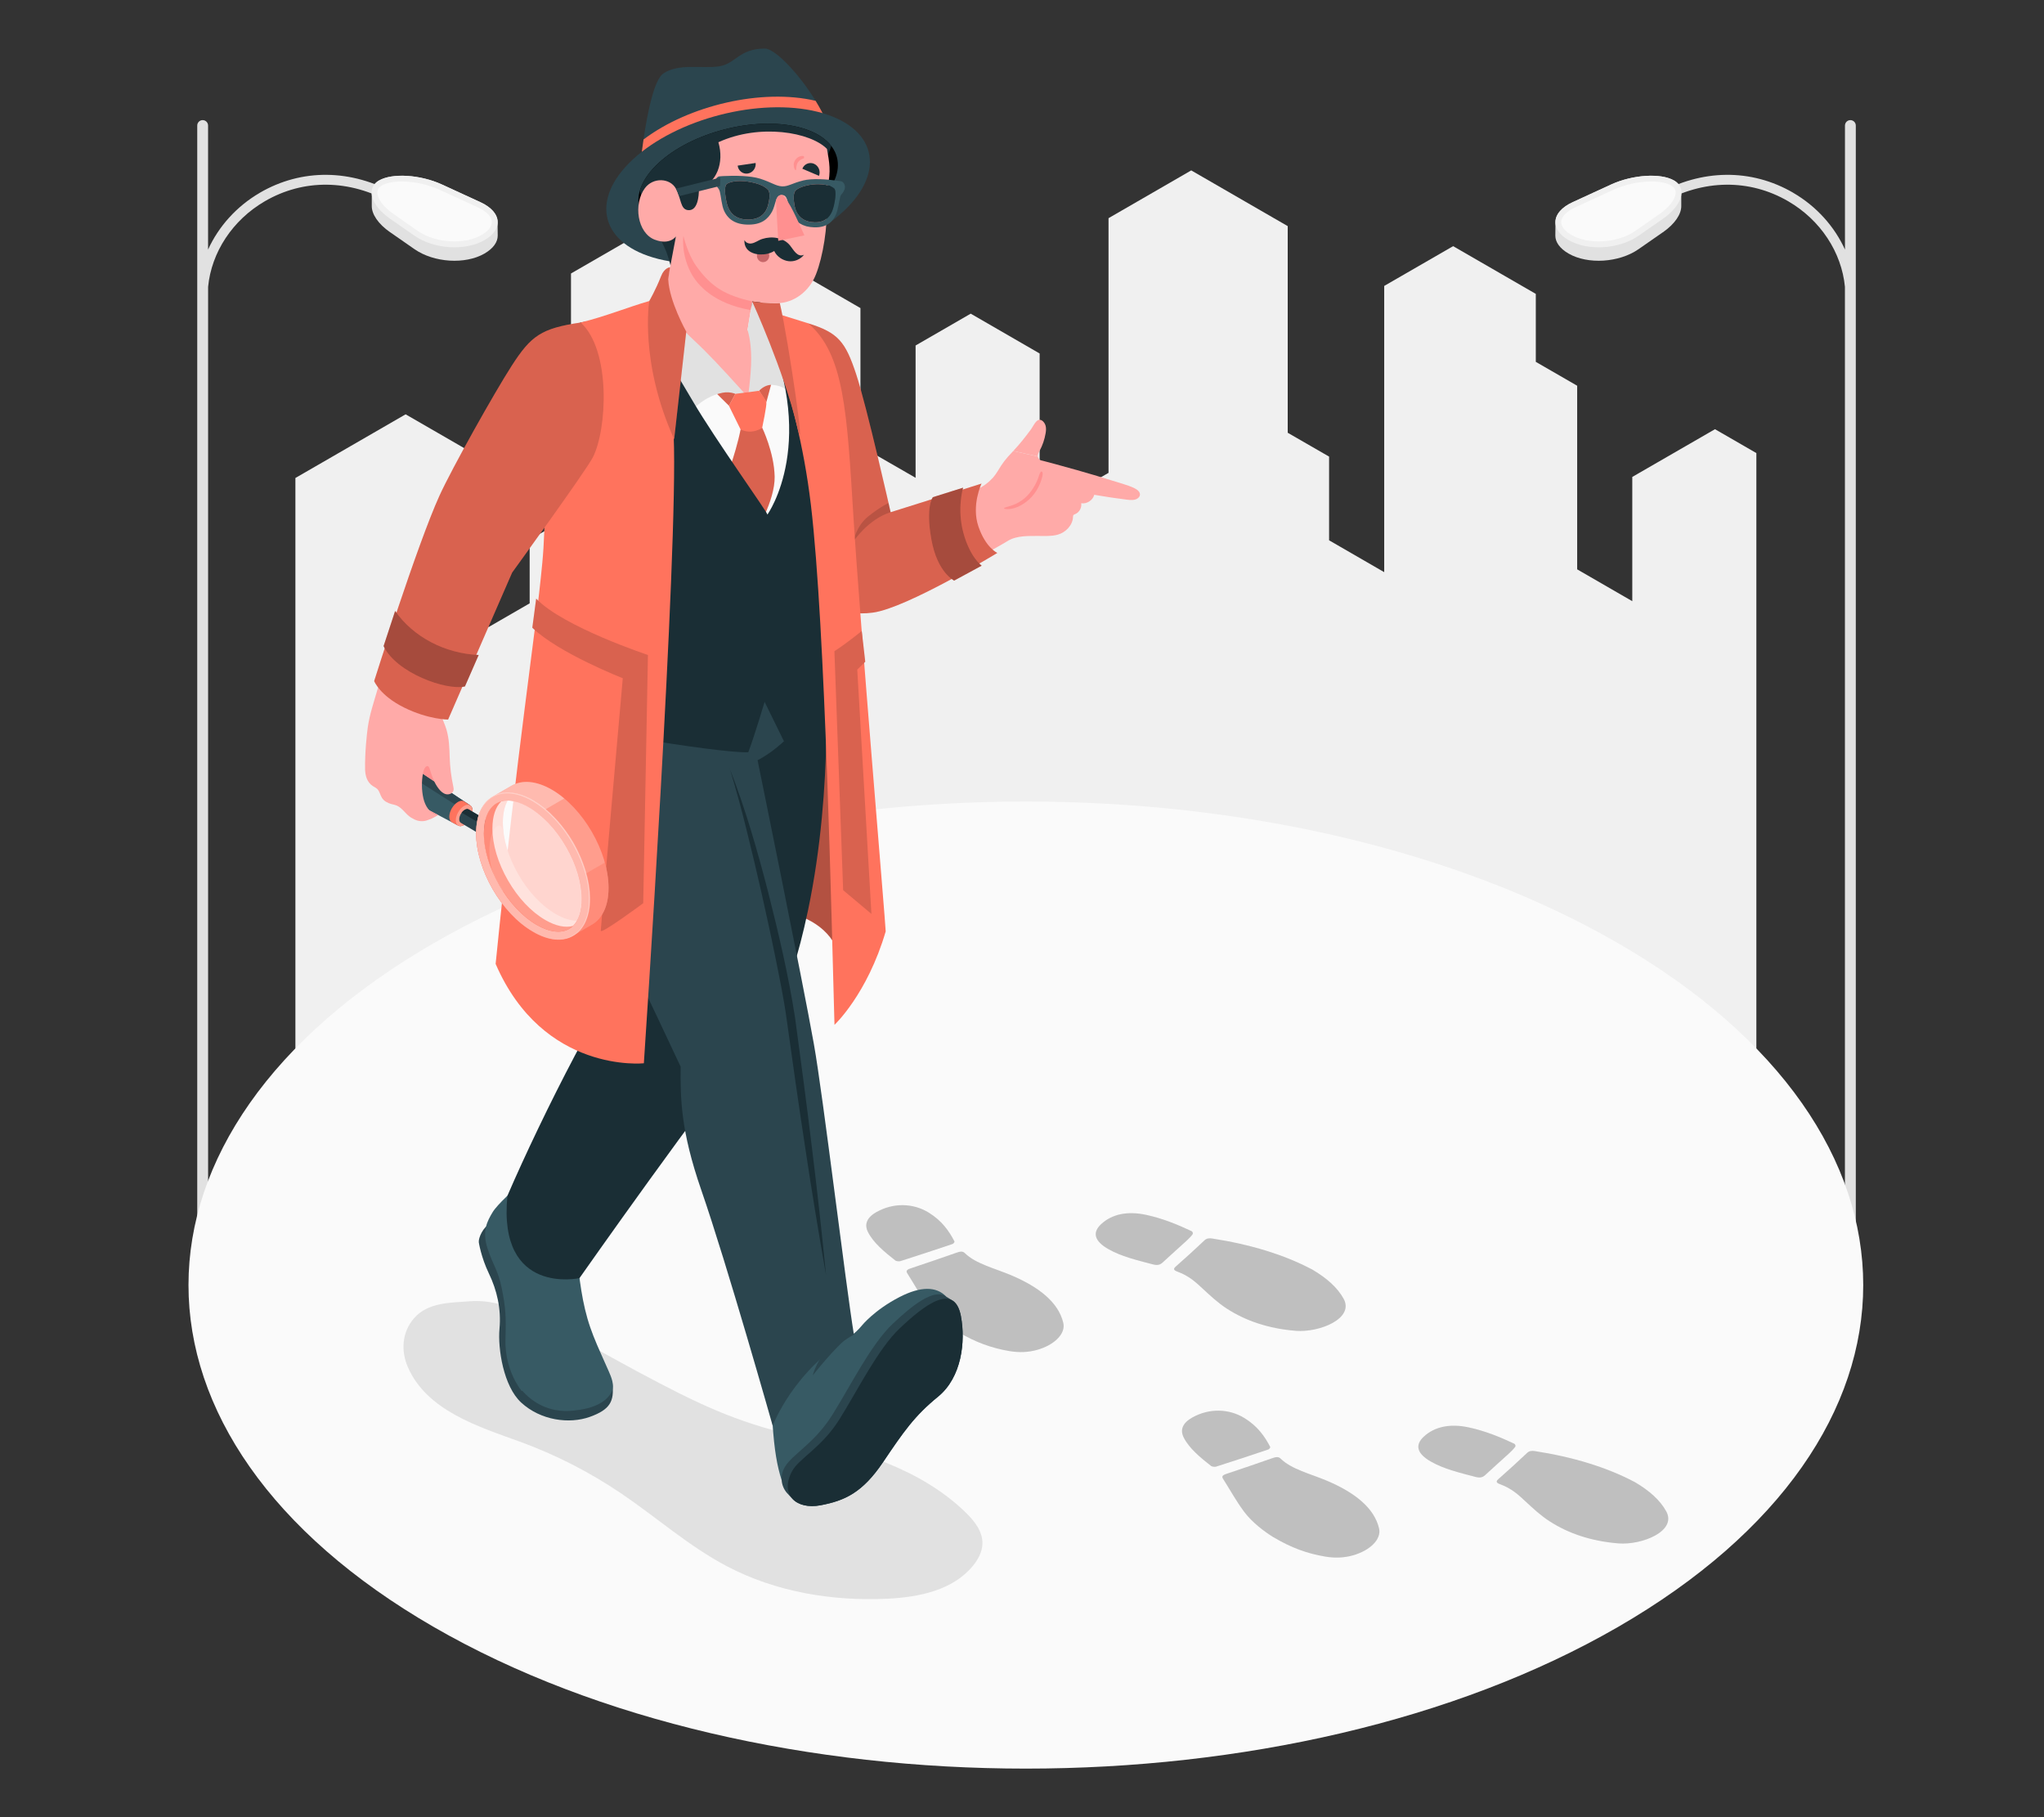 <?xml version="1.0" encoding="UTF-8"?>
<svg id="Layer_2" data-name="Layer 2" xmlns="http://www.w3.org/2000/svg" viewBox="0 0 540 480">
  <rect x="0" y="0" width="540" height="480" fill="#333333" stroke="none"/>
  <defs>
    <style>
      .cls-1, .cls-2, .cls-3, .cls-4, .cls-5, .cls-6, .cls-7, .cls-8, .cls-9, .cls-10, .cls-11, .cls-12, .cls-13, .cls-14, .cls-15, .cls-16, .cls-17, .cls-18, .cls-19, .cls-20 {
        stroke-width: 0px;
      }

      .cls-1, .cls-11 {
        opacity: .4;
      }

      .cls-1, .cls-14, .cls-18, .cls-20 {
        fill: #fff;
      }

      .cls-2, .cls-11 {
        fill: #ff735d;
      }

      .cls-21 {
        opacity: .5;
      }

      .cls-3 {
        fill: #375a64;
      }

      .cls-4 {
        fill: #e1e1e1;
      }

      .cls-6 {
        fill: #2b454e;
      }

      .cls-7, .cls-20 {
        opacity: .3;
      }

      .cls-8 {
        fill: #c76668;
      }

      .cls-9 {
        fill: #f0f0f0;
      }

      .cls-10 {
        fill: none;
      }

      .cls-12 {
        fill: #1a2e35;
      }

      .cls-22, .cls-19 {
        opacity: .15;
      }

      .cls-13 {
        fill: #ff9090;
      }

      .cls-15 {
        fill: #fafafa;
      }

      .cls-16 {
        opacity: .35;
      }

      .cls-17 {
        fill: #ffaaa8;
      }

      .cls-18 {
        opacity: .7;
      }
    </style>
  </defs>
  <g id="Layer_2-2" data-name="Layer 2">
    <g>
      <rect class="cls-10" width="540" height="480"/>
      <g>
        <polygon id="City" class="cls-9" points="78.04 304.07 78.04 126.26 107.16 109.44 129.01 122.05 129.01 165.68 139.93 159.37 139.93 142.56 150.85 136.25 150.85 72.24 183.63 53.32 198.19 61.73 198.19 81.38 212.76 72.97 227.32 81.38 227.32 117.82 241.89 126.21 241.89 91.26 256.45 82.85 274.66 93.37 274.66 135.41 292.86 124.9 292.86 57.63 314.71 45.01 340.2 59.73 340.2 114.31 351.13 120.61 351.13 142.72 365.69 151.13 365.69 75.53 383.9 65.02 405.74 77.63 405.74 95.58 416.67 101.89 416.67 150.39 431.23 158.8 431.23 125.98 453.08 113.37 464.01 119.68 464.01 304.07 78.04 304.07"/>
        <g id="Streetlight">
          <path class="cls-4" d="m68.64,50.93c-6.17,3.59-10.9,8.91-13.67,14.99v-32.76c0-.79-.64-1.43-1.43-1.43s-1.43.64-1.43,1.43v291.37c0,.21.14.43.43.59.55.32,1.46.32,2.03,0,.27-.17.41-.38.41-.59V75.77c.88-9.13,6.44-17.63,14.97-22.6,10.26-5.98,22.45-5.83,33.43.4l1.28-2.26c-11.81-6.7-24.94-6.84-36.02-.39Z"/>
          <g>
            <path class="cls-4" d="m103.07,61.34l6.44,4.48c5.13,3.57,13.4,4.09,18.48,1.16,2.35-1.36,3.5-3.05,3.5-4.73,0-.62-.04-3.01-.04-3.6,0-1.94-1.51-3.87-4.55-5.26l-10.14-4.66c-5.68-2.61-13.12-3.09-16.62-1.06-1.31.76-1.92,1.87-1.92,3.15,0,.62.02,3,0,3.58-.03,2.13,1.65,4.73,4.86,6.96Z"/>
            <path class="cls-9" d="m100.13,47.66c-3.5,2.02-2.19,6.56,2.94,10.13l6.44,4.48c5.13,3.57,13.4,4.09,18.48,1.16,5.08-2.93,4.59-7.42-1.09-10.03l-10.14-4.66c-5.68-2.61-13.12-3.09-16.63-1.06Z"/>
            <path class="cls-15" d="m99.7,50.75c.03-.74.43-1.31,1.19-1.76,1.17-.68,3.05-1.05,5.27-1.05,3.27,0,6.98.82,9.94,2.17l10.14,4.67c2.3,1.05,3.64,2.44,3.7,3.79.06,1.2-.91,2.45-2.73,3.5-1.9,1.09-4.44,1.7-7.17,1.7-3.61,0-7.12-1.02-9.67-2.77l-6.43-4.49c-2.65-1.83-4.32-4.1-4.25-5.77Z"/>
          </g>
        </g>
        <g id="Streetlight-2" data-name="Streetlight">
          <path class="cls-4" d="m473.75,50.93c6.17,3.59,10.9,8.91,13.67,14.99v-32.76c0-.79.64-1.43,1.43-1.43s1.43.64,1.43,1.43v291.37c0,.21-.14.43-.43.59-.55.32-1.46.32-2.03,0-.27-.17-.41-.38-.41-.59V75.77c-.88-9.13-6.44-17.63-14.97-22.6-10.26-5.98-22.45-5.83-33.43.4l-1.28-2.26c11.81-6.7,24.94-6.84,36.02-.39Z"/>
          <g>
            <path class="cls-4" d="m439.32,61.34l-6.44,4.48c-5.13,3.57-13.4,4.09-18.48,1.16-2.35-1.36-3.5-3.05-3.5-4.73,0-.62.04-3.01.04-3.6,0-1.94,1.51-3.87,4.55-5.26l10.14-4.66c5.68-2.61,13.12-3.09,16.62-1.06,1.31.76,1.92,1.87,1.92,3.15,0,.62-.02,3,0,3.58.03,2.13-1.65,4.73-4.86,6.96Z"/>
            <path class="cls-9" d="m442.27,47.66c3.5,2.02,2.19,6.56-2.94,10.13l-6.44,4.48c-5.13,3.57-13.4,4.09-18.48,1.16-5.08-2.93-4.59-7.42,1.09-10.03l10.14-4.66c5.68-2.61,13.12-3.09,16.63-1.06Z"/>
            <path class="cls-15" d="m442.69,50.75c-.03-.74-.43-1.31-1.19-1.76-1.17-.68-3.05-1.05-5.27-1.05-3.27,0-6.98.82-9.94,2.17l-10.14,4.67c-2.3,1.05-3.64,2.44-3.7,3.79-.06,1.2.91,2.45,2.73,3.5,1.9,1.09,4.44,1.7,7.17,1.7,3.61,0,7.12-1.02,9.67-2.77l6.43-4.49c2.65-1.83,4.32-4.1,4.25-5.77Z"/>
          </g>
        </g>
        <path id="Floor" class="cls-15" d="m114.59,249.13c-86.39,49.88-86.39,130.75,0,180.63,86.4,49.88,226.47,49.88,312.86,0,86.39-49.88,86.39-130.75,0-180.63-86.4-49.88-226.47-49.88-312.86,0Z"/>
        <path id="Shadow" class="cls-4" d="m137.35,380.81c9.41,3.43,18.41,8.03,26.74,13.66,9.36,6.33,17.92,13.97,27.9,19.22,12.97,6.83,27.89,9.3,42.49,8.6,8.27-.4,17.27-2.21,22.59-8.73,1.36-1.67,2.45-3.7,2.48-5.87.05-3.19-2.12-5.92-4.36-8.11-11.98-11.7-28.75-16.52-44.93-20.28-16.17-3.77-25.86-8.47-41.73-16.95-6.79-3.63-13.48-7.53-20.32-10.95-.06-.03-.11-.06-.17-.08-3.47-1.73-6.73-3.64-10.4-4.99-4.68-1.72-8.56-2.98-13.72-2.59-5.14.38-10.94.31-14.56,4.49-3.15,3.64-3.49,8.55-1.61,12.88,5.02,11.56,18.76,15.76,29.58,19.7Z"/>
        <g id="Foot_Prints" data-name="Foot Prints">
          <g>
            <g>
              <path class="cls-4" d="m346.59,335.28c3.97,2.34,6.71,4.8,8.35,7.72,2.97,5.27-6.36,9.02-12.58,8.53-7.38-.59-13.36-2.71-18.21-5.84-2.43-1.57-4.37-3.41-6.31-5.2-1.87-1.74-3.68-3.47-6.77-4.59-1-.36-1.16-.73-.46-1.34,2.59-2.28,5.13-4.59,7.59-6.92.56-.53,1.14-.63,2.09-.49,10.01,1.55,18.93,4.25,26.29,8.14Z"/>
              <path class="cls-4" d="m292.82,329.95c-3.7-2.11-4.34-4.37-1.87-6.64,2.83-2.61,6.9-3.47,11.81-2.42,4.5.97,8.35,2.58,12.04,4.31.3.14.44.61.27.83-.45.62-1.05,1.21-1.67,1.78-2.06,1.89-4.2,3.76-6.23,5.66-.68.63-1.36.83-2.59.51-4.18-1.09-8.42-2.11-11.75-4.03Z"/>
            </g>
            <g>
              <path class="cls-4" d="m253.01,351.78c-2.47-1.53-5.66-3.95-7.74-6.73-2.12-2.84-3.73-5.81-5.58-8.72-.37-.58-.19-.93.82-1.27,4.12-1.36,8.19-2.78,12.26-4.19.82-.29,1.55-.45,2.14.14,2.83,2.81,7.94,4.02,12.21,5.83,7.43,3.14,12.52,7.21,13.79,12.59.68,2.89-2.4,5.86-6.89,7.13-2.37.67-4.8.75-7.31.33-4.88-.82-9.01-2.35-13.7-5.12Z"/>
              <path class="cls-4" d="m231.59,320.14c4.38-2.46,9.62-2.4,13.78.17,3.48,2.15,5.32,4.81,6.77,7.57.11.2-.21.62-.53.73-4.56,1.54-9.15,3.04-13.77,4.52-.3.1-1.09,0-1.3-.17-2.94-2.31-5.78-4.68-7.21-7.47-1.1-2.14-.26-3.94,2.26-5.36Z"/>
            </g>
            <g>
              <path class="cls-4" d="m431.82,391.43c3.97,2.34,6.71,4.8,8.35,7.72,2.97,5.27-6.36,9.02-12.58,8.53-7.38-.59-13.36-2.71-18.21-5.84-2.43-1.57-4.37-3.41-6.31-5.2-1.87-1.74-3.68-3.47-6.77-4.59-1-.36-1.16-.73-.46-1.34,2.59-2.28,5.13-4.59,7.59-6.92.56-.53,1.14-.63,2.09-.49,10.01,1.55,18.93,4.25,26.29,8.14Z"/>
              <path class="cls-4" d="m378.05,386.09c-3.7-2.11-4.34-4.37-1.87-6.64,2.83-2.61,6.9-3.47,11.81-2.42,4.5.97,8.35,2.58,12.04,4.31.3.14.44.61.27.83-.45.62-1.05,1.21-1.67,1.78-2.06,1.89-4.2,3.76-6.23,5.66-.68.63-1.36.83-2.59.51-4.18-1.09-8.42-2.11-11.75-4.03Z"/>
            </g>
            <g>
              <path class="cls-4" d="m336.43,406.06c-2.47-1.53-5.66-3.95-7.74-6.73-2.12-2.84-3.73-5.81-5.58-8.72-.37-.58-.19-.93.82-1.27,4.12-1.36,8.19-2.78,12.26-4.19.82-.29,1.55-.45,2.14.14,2.83,2.81,7.94,4.02,12.21,5.83,7.43,3.14,12.52,7.21,13.79,12.59.68,2.89-2.4,5.86-6.89,7.13-2.37.67-4.8.75-7.31.33-4.88-.82-9.01-2.35-13.7-5.12Z"/>
              <path class="cls-4" d="m315.01,374.42c4.38-2.46,9.62-2.4,13.78.17,3.48,2.15,5.32,4.81,6.77,7.57.11.2-.21.62-.53.73-4.56,1.54-9.15,3.04-13.77,4.52-.3.1-1.09,0-1.3-.17-2.94-2.31-5.78-4.68-7.21-7.47-1.1-2.14-.26-3.94,2.26-5.36Z"/>
            </g>
          </g>
          <g class="cls-22">
            <g>
              <path class="cls-5" d="m346.59,335.28c3.97,2.34,6.71,4.8,8.35,7.72,2.97,5.27-6.36,9.02-12.58,8.53-7.38-.59-13.36-2.71-18.21-5.84-2.43-1.57-4.37-3.41-6.31-5.2-1.87-1.74-3.68-3.47-6.77-4.59-1-.36-1.16-.73-.46-1.34,2.59-2.28,5.13-4.59,7.59-6.92.56-.53,1.14-.63,2.09-.49,10.01,1.55,18.93,4.25,26.29,8.14Z"/>
              <path class="cls-5" d="m292.82,329.95c-3.7-2.11-4.34-4.37-1.87-6.64,2.83-2.61,6.9-3.47,11.81-2.42,4.5.97,8.35,2.58,12.04,4.31.3.14.44.61.27.83-.45.62-1.05,1.21-1.67,1.78-2.06,1.89-4.2,3.76-6.23,5.66-.68.63-1.36.83-2.59.51-4.18-1.09-8.42-2.11-11.75-4.03Z"/>
            </g>
            <g>
              <path class="cls-5" d="m253.01,351.78c-2.47-1.53-5.66-3.95-7.74-6.73-2.12-2.84-3.73-5.81-5.58-8.72-.37-.58-.19-.93.82-1.27,4.12-1.36,8.19-2.78,12.26-4.19.82-.29,1.55-.45,2.14.14,2.83,2.81,7.94,4.02,12.21,5.83,7.43,3.14,12.52,7.21,13.79,12.59.68,2.89-2.4,5.86-6.89,7.13-2.37.67-4.8.75-7.31.33-4.88-.82-9.01-2.35-13.7-5.12Z"/>
              <path class="cls-5" d="m231.59,320.14c4.38-2.46,9.62-2.4,13.78.17,3.48,2.15,5.32,4.81,6.77,7.57.11.2-.21.62-.53.73-4.56,1.54-9.15,3.04-13.77,4.52-.3.1-1.09,0-1.3-.17-2.94-2.31-5.78-4.68-7.21-7.47-1.1-2.14-.26-3.94,2.26-5.36Z"/>
            </g>
            <g>
              <path class="cls-5" d="m431.82,391.43c3.97,2.34,6.71,4.8,8.35,7.72,2.97,5.27-6.36,9.02-12.58,8.53-7.38-.59-13.36-2.71-18.21-5.84-2.43-1.57-4.37-3.41-6.31-5.2-1.87-1.74-3.68-3.47-6.77-4.59-1-.36-1.16-.73-.46-1.34,2.59-2.28,5.13-4.59,7.59-6.92.56-.53,1.14-.63,2.09-.49,10.01,1.55,18.93,4.25,26.29,8.14Z"/>
              <path class="cls-5" d="m378.05,386.09c-3.7-2.11-4.34-4.37-1.87-6.64,2.83-2.61,6.9-3.47,11.81-2.42,4.5.97,8.35,2.58,12.04,4.31.3.14.44.61.27.83-.45.62-1.05,1.21-1.67,1.78-2.06,1.89-4.2,3.76-6.23,5.66-.68.63-1.36.83-2.59.51-4.18-1.09-8.42-2.11-11.75-4.03Z"/>
            </g>
            <g>
              <path class="cls-5" d="m336.43,406.06c-2.47-1.53-5.66-3.95-7.74-6.73-2.12-2.84-3.73-5.81-5.58-8.72-.37-.58-.19-.93.82-1.27,4.12-1.36,8.19-2.78,12.26-4.19.82-.29,1.55-.45,2.14.14,2.83,2.81,7.94,4.02,12.21,5.83,7.43,3.14,12.52,7.21,13.79,12.59.68,2.89-2.4,5.86-6.89,7.13-2.37.67-4.8.75-7.31.33-4.88-.82-9.01-2.35-13.7-5.12Z"/>
              <path class="cls-5" d="m315.01,374.42c4.38-2.46,9.62-2.4,13.78.17,3.48,2.15,5.32,4.81,6.77,7.57.11.2-.21.62-.53.73-4.56,1.54-9.15,3.04-13.77,4.52-.3.1-1.09,0-1.3-.17-2.94-2.31-5.78-4.68-7.21-7.47-1.1-2.14-.26-3.94,2.26-5.36Z"/>
            </g>
          </g>
        </g>
        <g id="Character">
          <g id="Bottom">
            <g>
              <path class="cls-2" d="m223.22,261.83c0-20.49-13.82-22.27-38.23-23.9-11.43-.76-45.53,3.68-45.53,3.68l10.65-121.94,70.71-2.51s11.3,116.4,11.64,124.45c.34,8.05-9.24,20.22-9.24,20.22Z"/>
              <path class="cls-7" d="m223.22,261.83c0-20.49-13.82-22.27-38.23-23.9-11.43-.76-45.53,3.68-45.53,3.68l10.65-121.94,70.71-2.51s11.3,116.4,11.64,124.45c.34,8.05-9.24,20.22-9.24,20.22Z"/>
            </g>
            <g>
              <path class="cls-6" d="m129.41,323.23c-1.77.98-3.01,3.63-2.92,4.89,0,0,.56,3.88,2.68,8.29,2.12,4.41,3.27,9.33,2.79,14.56-.48,5.23,1.05,15.22,5.74,19.52,5.16,4.74,12.72,5.71,18.13,3.77,5.41-1.94,6.46-4.16,5.98-8.69l-32.4-42.35Z"/>
              <path class="cls-3" d="m156.72,352.75c-.27-.69-.53-1.39-.77-2.09-2.2-6.34-2.91-13.06-3.6-19.7-.07-.71-.18-1.49-.73-1.96-.53-.46-1.31-.45-2.01-.42-1.46.06-2.91.11-4.37.17-1.33.05-2.86.22-3.58,1.34-.13.2-.22.43-.4.59-.38.35-1.03.27-1.42-.07-1.08-.92-.87-3.26-1.49-4.54-1.16-2.4-3.34-9.37-.09-12.5l.99-1.1s-.36-1.03-1.74.22c-1.38,1.26-6.12,5.38-7.42,7.6-1.31,2.22-2.82,4.85-1.28,9.51,1.54,4.65,2.8,5.71,3.77,10.61.97,4.9,1.16,7.11.96,13.31-.15,4.57,1.15,8.43,2.65,11.21,0,.01.02.03.03.05.53.96,1.07,1.79,1.59,2.46l.15-.11c2.53,2.89,6.9,5.94,13.39,5.29,2.58-.26,5.3-.76,7.54-2.15,1.19-.74,2.25-1.77,2.79-3.08.66-1.6-.15-3.54-.8-5.04-1.37-3.18-2.9-6.35-4.16-9.59Z"/>
              <path class="cls-12" d="m217.89,174.31s2.58,32.91-4.44,66.24c-5.22,24.75-10.9,30.52-13.84,33.98-13.01,15.35-46.52,63.08-46.52,63.08,0,0-21.63,4.77-19.04-21.75,9.13-21.15,26.62-55.89,35.83-66.12l-14.28-69.79,62.27-5.65Z"/>
            </g>
            <g>
              <g>
                <g>
                  <path class="cls-3" d="m249.96,342.48c-2.58-2.72-6.75-2.74-12.32.13-6.66,3.43-9.93,7.51-9.93,7.51-4.51,5.39-6.07,2.39-6.07,2.39,0,0-3.75,1.05-10.83,6.9-7.08,5.85-8.45,6.8-8.45,6.8,0,0,1.22,2.26,1.72,9.64.5,7.38,1.23,11.41,2.43,15.16l29.24-29.48-1.87-2.65c6.49-4.11,16.07-16.39,16.07-16.39Z"/>
                  <path class="cls-6" d="m253.88,347.72c-.39-2.09-1.11-3.38-2.05-4.06-.36-.26-1.62-1-1.87-1.17-3.22-2.32-9.12,2.46-14.11,7.18-5.81,5.49-11.26,16.61-16,24.13-4.74,7.51-10.53,10.34-12.48,13.66-1.38,2.35-1.06,4.97.45,6.8.29.35,1.36,1.46,1.58,1.69,1.5,1.59,4.18,2.27,7.37,1.66,6.44-1.22,11.08-3.34,16.51-11.38,5.42-8.04,8.28-12.21,14.55-17.32,6.27-5.12,7.27-14.61,6.04-21.17Z"/>
                  <path class="cls-12" d="m253.88,347.72c-1.73-9.2-9.71-2.97-16.16,3.13-5.81,5.49-11.26,16.61-16,24.13-4.74,7.51-10.67,10.25-12.48,13.66-3.29,6.19,1.1,10.19,7.54,8.97,6.44-1.22,11.08-3.34,16.51-11.38,5.42-8.04,8.28-12.21,14.55-17.32,6.27-5.12,7.27-14.61,6.04-21.17Z"/>
                </g>
                <path class="cls-6" d="m224.35,353.05s0,0,0,0c-1.95.9-2.7-.54-2.7-.54-6.19,6.54-6.91,10.78-6.91,10.78,0,0,6.06-7.74,9.6-10.24Z"/>
              </g>
              <path class="cls-6" d="m143.39,180.5c-.96,9.32.86,27.27,8.84,43.9,7.98,16.62,9.9,19.65,27.59,57.36-.07,8.4-.03,16.77,5.46,32.62,6.83,19.7,18.86,62.24,18.86,62.24,0,0,5.46-14.91,21.45-24.1-2.18-13.25-8.14-63.1-10.57-76.72-3.02-16.96-14.88-75-14.88-75,0,0,15.51-7.26,17.75-26.47l-74.51,6.19Z"/>
              <path class="cls-12" d="m192.78,203.03c4.13,10.52,7.27,21.48,10.12,32.47,2.79,11.02,5.41,22.1,7.16,33.42,1.53,11.29,3.03,22.58,4.4,33.9,1.4,11.31,2.66,22.64,3.77,33.99-1.98-11.21-3.82-22.44-5.51-33.7-1.72-11.25-3.32-22.51-4.88-33.79-.77-5.61-1.93-11.15-3.05-16.72-1.12-5.56-2.36-11.1-3.58-16.63-1.26-5.53-2.55-11.05-3.93-16.55-1.34-5.51-2.84-10.97-4.48-16.4Z"/>
            </g>
          </g>
          <g id="Top">
            <g id="Arm">
              <path class="cls-17" d="m289.89,125.73c-1.76-.52-3.51-1.03-5.28-1.53-1.98-.56-3.97-1.11-5.96-1.65-1.02-.27-2.03-.55-3.05-.81-.36-.09-.74-.13-1.03-.38-.1-.08-.45-.81-.41-.8-.02,0-6.47-1.43-6.47-1.43-2.06,2.16-2.78,3.09-4.14,5.37-.3.5-.72,1.08-1.22,1.68-.9.88-2.36,2.69-6.66,4.01-4.1,1.26-20.95,6.26-20.95,6.26,0,0-1.06-3.35-4.5-20.23-2.44-12-6.28-28.29-16.63-30.64,0,0-4.93,17.82-8.28,30.53,3.31,10.84,8.55,28.34,11.71,35.17,3.69,7.99,6.82,11.46,13.04,9.93,10.9-2.69,21.48-10.16,28.72-14.1,2.47-1.38,5.1-2.79,7.5-4.25,2.28-1.4,5.38-1.28,7.99-1.29,1.73,0,3.5.12,5.17-.34,2.07-.57,3.95-2.46,4.04-4.69,0-.15,0-.31.08-.43.1-.17.31-.24.49-.31,1.09-.45,1.79-1.7,1.59-2.87,1.48.25,3.07-.78,3.45-2.23,2.88.5,5.76.93,8.66,1.29.99.12,2.11.21,2.89-.41.25-.2.45-.47.51-.78.15-.8-.63-1.44-1.35-1.8-1.06-.53-2.2-.89-3.33-1.25-2.18-.68-4.37-1.35-6.57-2.01Z"/>
              <path class="cls-2" d="m213.52,85.41c7.98,2.45,9.84,4.92,12.65,13.38,2.81,8.46,9.12,36.51,9.12,36.51l24.02-7.56s-2.75,5.72-.82,11.35c1.93,5.63,4.99,6.96,4.99,6.96,0,0-23.85,14.54-32.84,15.76-8.99,1.22-10.78-3.01-13.46-8.66-2.69-5.65-12.74-33.14-12.74-33.14l9.09-34.61Z"/>
              <path class="cls-19" d="m213.52,85.41c7.98,2.45,9.84,4.92,12.65,13.38,2.81,8.46,9.12,36.51,9.12,36.51l24.02-7.56s-2.75,5.72-.82,11.35c1.93,5.63,4.99,6.96,4.99,6.96,0,0-23.85,14.54-32.84,15.76-8.99,1.22-10.78-3.01-13.46-8.66-2.69-5.65-12.74-33.14-12.74-33.14l9.09-34.61Z"/>
              <g>
                <path class="cls-2" d="m254.43,128.82l-7.98,2.51s-1.97,2.35-.39,11.16c1.58,8.81,6.02,10.87,6.02,10.87l7.27-3.94s-3.06-2.18-4.82-8.61c-1.76-6.43-.09-11.99-.09-11.99Z"/>
                <path class="cls-16" d="m254.43,128.82l-7.98,2.51s-1.97,2.35-.39,11.16c1.58,8.81,6.02,10.87,6.02,10.87l7.27-3.94s-3.06-2.18-4.82-8.61c-1.76-6.43-.09-11.99-.09-11.99Z"/>
              </g>
              <g>
                <path class="cls-13" d="m274.27,128.78c.33-.62.61-1.27.82-1.94.19-.61.43-1.29.36-1.93-.03-.21-.32-.54-.51-.27-.36.52-.49,1.19-.72,1.78-.23.56-.47,1.12-.76,1.65-.57,1.07-1.29,2.07-2.14,2.94-.82.84-1.79,1.52-2.84,2.02-.98.47-2.03.75-3.07,1.06-.09.03-.19.29-.06.31,2.37.43,4.89-.97,6.58-2.53.96-.88,1.74-1.94,2.34-3.09Z"/>
                <path class="cls-19" d="m235.28,135.3c-5.86,1.81-9.78,7.66-9.78,7.66,0,0,.65-4,3.92-6.59,3.27-2.59,5.31-3.5,5.31-3.5l.55,2.43Z"/>
                <path class="cls-17" d="m274.16,120.55c-.04-.53.25-1.02.5-1.49.78-1.44,1.31-3.01,1.58-4.62.11-.65.17-1.32,0-1.96-.19-.76-.99-1.86-1.91-1.54-.78.27-1.53,1.9-2,2.53-1.45,1.96-2.96,3.88-4.64,5.65"/>
              </g>
            </g>
            <g id="Chest">
              <path class="cls-15" d="m218.47,112.81c-.47-22.93-9.26-27.69-14.28-29.11l-16.41-5.33c-4.98.51-23.88,6.52-29.73,7.92-3.76.9-6.1,8.47-8.09,20.5-1.62,9.77-2.42,19.39-2.78,33.05-.33,12.39-.93,19.57-3.9,37.3,25.7,8.06,53.54,13.89,72.78-.64-.42-3.22,1.73-30.03,1.95-37.95.22-7.91.59-19.53.46-25.74Z"/>
              <g id="Head">
                <g>
                  <path class="cls-6" d="m218.37,32.18c-3.53-8.47-12.81-19.35-16.32-19.35-6.87,0-7.68,4.07-12.16,4.71s-10.45-.88-14.61,1.84c-4.16,2.72-6.25,25.56-6.25,25.56,0,0,14.18-17.24,49.34-12.77Z"/>
                  <path class="cls-2" d="m170.01,36.85c-.66,4.5-.99,8.09-.99,8.09,0,0,14.18-17.24,49.34-12.77-.74-1.78-1.74-3.67-2.89-5.54-14.11-3.33-33.5,1.17-45.46,10.22Z"/>
                  <path class="cls-6" d="m216,29.53c15.34,3.81,18.37,15.6,6.78,26.34-11.6,10.74-33.44,16.36-48.78,12.55-15.34-3.81-18.37-15.6-6.78-26.34,11.6-10.74,33.44-16.36,48.78-12.55Z"/>
                  <path class="cls-5" d="m210.9,33.57c11.61,2.88,13.91,11.81,5.13,19.93-8.78,8.13-25.31,12.38-36.92,9.5-11.61-2.88-13.91-11.81-5.13-19.93,8.78-8.13,25.31-12.38,36.92-9.5Z"/>
                </g>
                <path class="cls-12" d="m219.59,38.52c-.63,2.46-2.27,5.04-4.97,7.54-3.77,3.49-8.99,6.26-14.63,8.03-.22.01-.43.03-.65.05-1.78.15-3.56.31-5.33.46-.31.03-1.9-.06-2.12.19l-1.09,1.25-6.74,7.76-6.77,7.8c.31-.58-1.06-4.58-1.23-5.02-.66-1.72-1.6-3.29-2.36-4.96-.16-.35-.32-.69-.48-1.04-1.39-2.98-2.89-5.95-3.87-9.11-.11-.36-.21-.72-.32-1.09.69-2.39,2.33-4.89,4.95-7.31,8.78-8.13,25.31-12.38,36.92-9.5,4.06,1.01,6.98,2.76,8.69,4.95Z"/>
                <g>
                  <path class="cls-17" d="m173.01,63.32c3.97,1.52,5.56-.87,5.56-.87l-2.69,14.2c-.11.76-1.08,7.83-1.08,7.83,0,0,14.64,10.21,23.47,22.58,1.3-6.12,3.04-14.22-.78-19.94l1.23-7.5s3.96.54,6.6.48c4.39-.08,8.46-3.07,10.24-7.61,1.87-4.74,3.17-12.7,2.8-18.69-.09-1.53-.03-3.07.3-4.57.89-3.97.45-6.4-.19-9.9-4.31-4.4-17.68-6.79-28.68-1.76,1.58,5.49-.43,10.65-5.15,12.45.01,1.67-.28,5.87-2.98,5.47-1.95-.29-1.68-3.07-3.1-5.67-1.52-2.8-6.01-3.07-8.2-.1-3.06,4.15-2.02,11.82,2.63,13.6Z"/>
                  <path class="cls-8" d="m203.21,67.78c-.12.92-.94,1.57-1.83,1.45-.89-.12-1.51-.97-1.39-1.89.12-.92.94-1.57,1.83-1.45.89.12,1.51.97,1.39,1.89Z"/>
                  <path class="cls-12" d="m201.41,63.11c-1.04.3-1.91,1.1-3,1.21-.7.06-1.49-.27-1.71-.93-.12.82.11,1.68.61,2.33.75.97,2.17,1.44,3.36,1.49,1.42.06,2.74-.21,3.87-.91.68,1.48,2.23,2.49,3.77,2.69,1.54.2,3.16-.47,4.1-1.7-1.76.81-2.76-1.31-3.7-2.46-1.7-2.09-4.78-2.53-7.3-1.72Z"/>
                  <path class="cls-13" d="m198.73,79.64c-6.76-1.62-10.54-3.45-14.77-9.33-2.26-3.14-3.42-7.99-3.42-7.99,0,0-.69,4.71,2.03,9.81,1.71,3.21,6,8.06,15.77,9.78l.39-2.26Z"/>
                </g>
                <g>
                  <path class="cls-12" d="m216.37,46.45l-4.4-1.88c.48-1.24,1.85-1.83,3.06-1.32,1.22.52,1.82,1.95,1.34,3.19Z"/>
                  <path class="cls-12" d="m215.49,53.24c-.15,1.11-1.13,1.89-2.19,1.74-1.06-.14-1.81-1.16-1.66-2.26.15-1.11,1.13-1.89,2.19-1.74,1.06.14,1.81,1.16,1.66,2.26Z"/>
                  <path class="cls-12" d="m200.27,52.35c-.15,1.11-1.13,1.89-2.19,1.74-1.06-.14-1.81-1.16-1.66-2.26.15-1.11,1.13-1.89,2.19-1.74,1.06.14,1.81,1.16,1.66,2.26Z"/>
                  <path class="cls-12" d="m194.88,43.75l4.75-.7c.15,1.35-.79,2.6-2.1,2.79-1.31.19-2.5-.75-2.65-2.1Z"/>
                  <path class="cls-3" d="m222.24,47.89c-.29-.05-.6-.09-.91-.14-2.94-.42-6.78-.67-9.11-.09-2.92.72-3.96,1.62-5.57,1.57-1.72-.08-2.79-1.07-5.87-2.04-2.46-.77-6.57-.85-9.73-.68-.33.02-.66.04-.98.07-.54.04-1.13.7-1.1,1.5.02.79.64,1.45.9,1.83.11.16.22.4.31.73.31,1.26.48,3.65,1.1,5,.25.54.61,1.21,1.22,1.83.19.2.39.38.62.55.12.09.24.17.37.25.31.21.67.39,1.08.54.06.03.12.05.18.07.09.03.19.06.29.09.1.03.2.06.3.09.3.07.62.14.96.18.14.02.28.04.42.05.16.01.34.03.51.03,4,.18,5.7-1.57,6.72-3.4,1.03-1.83.82-4.5,2.66-4.42.06.01.12.01.17.02.06.01.12.02.17.03,1.35.36,1.14,2.78,1.97,4.57.32.69.72,1.37,1.28,1.97.09.11.19.21.3.31.05.05.11.1.17.14.05.05.11.1.17.14.05.05.1.09.15.12.1.07.14.1.17.12.05.04.09.06.14.09.03.02.06.04.09.06.46.28.98.51,1.58.68.05.01.1.02.15.04.57.14,1.22.24,1.94.26,3.74.14,5.07-1.9,5.7-3.2.64-1.3.91-3.67,1.23-4.91.07-.27.21-.48.35-.63.28-.3.82-1,.88-1.8.05-.79-.48-1.53-.98-1.62Zm-19.29,6.22c-.19.71-.57,1.74-1.43,2.56h-.01c-.87.82-2.23,1.43-4.38,1.31-2.16-.12-3.41-1.03-4.15-2.08-.59-.82-.91-1.83-1.1-2.8-.29-1.32-.61-3.91.09-4.47.67-.53,2.52-1.08,5.49-.68,1.87.3,4.16.82,5.48,2.19.58.83.37,2.53,0,3.97Zm17.36.16c-.25,1.01-.78,3.2-2.88,4.08-.6.25-1.34.39-2.22.37-2.36-.06-3.68-1.05-4.42-2.15-.43-.62-.73-1.47-.86-2.17-.28-1.48-.41-3.18.16-3.96.57-.78,2.78-1.58,4.9-1.74.49-.04.94-.05,1.37-.04,1.13.03,2.29.18,3.31.66.32.16.56.32.73.48.62.6.22,3.17-.09,4.47Z"/>
                  <path class="cls-12" d="m220.31,54.27c-.25,1.01-.78,3.2-2.88,4.08-.6.25-1.34.39-2.22.37-2.36-.06-3.68-1.05-4.42-2.15-.43-.62-.73-1.47-.86-2.17-.28-1.48-.41-3.18.16-3.96.57-.78,2.78-1.58,4.9-1.74.49-.04.94-.05,1.37-.04,1.13.03,2.29.18,3.31.66.32.16.56.32.73.48.62.6.22,3.17-.09,4.47Z"/>
                  <path class="cls-12" d="m202.95,54.11c-.19.71-.57,1.74-1.43,2.56h-.01c-.87.82-2.23,1.43-4.38,1.31-2.16-.12-3.41-1.03-4.15-2.08-.59-.82-.91-1.83-1.1-2.8-.29-1.32-.61-3.91.09-4.47.67-.53,2.52-1.08,5.49-.68,1.87.3,4.16.82,5.48,2.19.58.83.37,2.53,0,3.97Z"/>
                  <path class="cls-6" d="m190.3,46.91l-11.72,2.91c.28.56.52,1.17.82,1.99l10.83-2.69.07-2.21Z"/>
                  <path class="cls-13" d="m212.51,62.17l-6.9,1.44-.62-10.69c.31-.85.72-1.45,1.62-1.42h.05c.49.43.97,1.02,1.47,1.76.95,1.47,1.89,3.45,2.85,5.52h0c.5,1.13,1.02,2.28,1.53,3.38Z"/>
                </g>
              </g>
              <g id="Neck">
                <g>
                  <polygon class="cls-2" points="192.58 107.17 185.42 100.09 193.39 102.4 194.28 104.03 192.58 107.17"/>
                  <polygon class="cls-19" points="192.58 107.17 185.42 100.09 193.39 102.4 194.28 104.03 192.58 107.17"/>
                </g>
                <g>
                  <polygon class="cls-2" points="202.47 106.2 204.19 99.82 201.47 99.51 200.54 103.22 202.47 106.2"/>
                  <polygon class="cls-19" points="202.47 106.2 204.19 99.82 201.47 99.51 200.54 103.22 202.47 106.2"/>
                </g>
                <path class="cls-4" d="m198.33,107.32c1.25-4.49,4.04-5.72,5.52-5.66,3.76.16,5.36,2.62,5.36,2.62,0,0-.63-8.76-5.07-16.23-4.1-6.91-5.41-8.42-5.41-8.42l-1.24,7.55s.96,2.64.97,7.45c.01,4.81-.97,11.03-.97,11.03.47.35.69.97.83,1.66Z"/>
                <path class="cls-4" d="m175.91,76.62c-2.1.47-2.04,2.98-8.09,5.08,0,0,.83,15.72,15.68,26.01,1.85-1.75,4.31-3.36,7.38-3.97,4.39-.87,7.4,3.34,7.4,3.34,0,0-.34-1.8-1.67-3.28-6.09-6.76-9.91-10.81-13.24-13.88-8.79-8.1-7.66-11.76-7.66-11.76l.2-1.54Z"/>
                <g>
                  <g>
                    <path class="cls-2" d="m201.37,113s3.16,6.53,3.28,12.91c.12,6.38-5.13,14.9-5.13,14.9l-8.76-11.45s3.58-9.1,4.9-15.93l5.71-.43Z"/>
                    <path class="cls-19" d="m201.37,113s3.16,6.53,3.28,12.91c.12,6.38-5.13,14.9-5.13,14.9l-8.76-11.45s3.58-9.1,4.9-15.93l5.71-.43Z"/>
                  </g>
                  <path class="cls-2" d="m194.28,104.03l6.25-.81s1.75,2.22,1.93,2.98c.18.77-1.1,6.8-1.1,6.8,0,0-2.62,1.94-5.71.43l-3.08-6.26,1.71-3.15Z"/>
                </g>
              </g>
              <path class="cls-12" d="m220.69,137.66c0-6.82.25-19.77.06-28.11-.2-8.34-2.46-18.26-9.4-23.97-8.33-1.51-12.62-5.95-12.62-5.95l2.12,3.4c16.01,33.27,1.89,52.89,1.89,52.89-.06-.73-13.67-19.68-19.65-29.86-3.61-6.13-8.36-13.87-9.8-17.36-2.44-5.96-1.53-8.89-1.53-8.89,0,0-3.73,1.22-7.33,2.75-3.62,1.54-11.02,2.62-11.02,2.62-9.14,4.13-8.61,39.26-8.68,57.01-.1,22.04-3.28,27.17-3.06,46.42,4.29,3.27,48.31,10.39,56.02,10.1,1.77-4.71,4.31-13.32,4.31-13.32l5.1,10.4c3.88-.77,11.74-7.14,14.02-9.75-1.03-17.61-.42-41.56-.42-48.38Z"/>
              <path class="cls-13" d="m212.23,41.21c-.42-.06-.81.03-1.19.22-.36.18-.67.44-.9.77-.25.37-.45.81-.45,1.27,0,.22.02.44.06.66.04.19.11.36.2.54.05.09.09.25.21.27.05,0,.08,0,.12-.04.05-.1.06-.2.06-.3.02-.17.02-.33.04-.5.02-.17.07-.33.11-.49.05-.26.17-.54.33-.76.17-.22.37-.43.6-.59.12-.09.26-.16.4-.22.16-.06.31-.14.47-.2.24-.09.2-.59-.06-.63Z"/>
            </g>
            <g id="Coat">
              <path class="cls-2" d="m199.61,81.07s10.78,20.02,14.62,52.3c3.84,32.28,5.47,110.92,6.23,137.34,0,0,8.65-8.06,13.53-24.68.06-.97-6.83-82.15-8.53-109.63-1.7-27.48-2.41-42.93-11.95-51l-13.91-4.33Z"/>
              <g>
                <path class="cls-2" d="m210.54,112.46c-3.43-14.43-11.81-32.82-11.81-32.82,0,0,.06.01.16.02.04,0,.08.01.12.01.93.13,4.09.5,6.32.45.23,0,.46-.02.69-.04,2.31,9.92,7.28,44.07,4.52,32.38Z"/>
                <path class="cls-19" d="m210.54,112.46c-3.43-14.43-11.81-32.82-11.81-32.82,0,0,.06.01.16.02.04,0,.08.01.12.01.93.13,4.09.5,6.32.45.23,0,.46-.02.69-.04,2.31,9.92,7.28,44.07,4.52,32.38Z"/>
              </g>
              <path class="cls-2" d="m153.4,85.19c-12.28,21.59-8.15,42.78-10.13,63.51-1.97,20.73-6.42,47.14-12.33,105.91,12.58,29.07,39.16,26.25,39.16,26.25,0,0,9.15-135.66,7.88-165.74-6.05-21.8-6.45-35.61-6.45-35.61-5.49,1.58-11.62,4.08-18.13,5.68Z"/>
              <g>
                <path class="cls-2" d="m178.11,116c.05-.6,3.19-28.4,3.19-28.4,0,0-4.51-8-4.77-13.85l.49-3.15s-1.47.05-2.37,2.35c-1.38,3.55-3.12,6.56-3.12,6.56,0,0-2.66,16.08,6.57,36.49Z"/>
                <path class="cls-19" d="m178.11,116c.05-.6,3.19-28.4,3.19-28.4,0,0-4.51-8-4.77-13.85l.49-3.15s-1.47.05-2.37,2.35c-1.38,3.55-3.12,6.56-3.12,6.56,0,0-2.66,16.08,6.57,36.49Z"/>
              </g>
              <g>
                <path class="cls-2" d="m141.65,158.12c7.11,7.47,29.53,14.89,29.53,14.89l-1.25,65.57s-11.21,8.31-11.21,7.27,5.81-66.7,5.81-66.7c0,0-16.92-6.61-23.9-13.34l1.02-7.69Z"/>
                <path class="cls-19" d="m141.65,158.12c7.11,7.47,29.53,14.89,29.53,14.89l-1.25,65.57s-11.21,8.31-11.21,7.27,5.81-66.7,5.81-66.7c0,0-16.92-6.61-23.9-13.34l1.02-7.69Z"/>
              </g>
              <g>
                <path class="cls-2" d="m227.66,166.67s-4,3.29-7.22,5.33l2.31,63.14,7.47,6.26-3.74-64.53,2.11-2.07-.93-8.14Z"/>
                <path class="cls-19" d="m227.66,166.67s-4,3.29-7.22,5.33l2.31,63.14,7.47,6.26-3.74-64.53,2.11-2.07-.93-8.14Z"/>
              </g>
            </g>
            <g id="Arm-2" data-name="Arm">
              <g id="Glass">
                <g>
                  <path class="cls-3" d="m104.6,209.4h0s0,0,0,0c0,0,0,0,0,0l16.43,8.66s0,0,0,0h.02s0,0,0,0c.39.22.93.19,1.53-.15,1.22-.69,2.22-2.38,2.23-3.77,0-.7-.24-1.19-.63-1.43l-15.39-10.28h0c-.62-.4-1.36-.64-2.15-.65-2.24-.03-4.09,1.76-4.12,4.01-.02,1.54.82,2.89,2.07,3.6Z"/>
                  <path class="cls-6" d="m124.19,212.73l-15.39-10.28c-.62-.4-1.36-.64-2.15-.65-2.16-.03-3.94,1.62-4.1,3.74.33-1.33,2.55-2.43,5.26-.87,2.73,1.58,12.27,7.85,16.83,10.57.11-.37.18-.73.18-1.08,0-.7-.24-1.19-.63-1.43Z"/>
                  <path class="cls-2" d="m122.6,217.93c1.22-.69,2.21-2.38,2.22-3.78,0-.68-.22-1.16-.59-1.4-.27-.18-1.31-.87-1.59-1.05-.41-.27-.99-.25-1.65.12-1.25.71-2.28,2.45-2.29,3.9,0,.74.26,1.26.69,1.49.3.16,1.67.88,1.67.88.39.22.94.18,1.53-.15Z"/>
                  <path class="cls-2" d="m122.6,217.93c-1.22.69-2.19.11-2.18-1.28.01-1.4,1.01-3.09,2.22-3.78,1.22-.69,2.19-.11,2.18,1.28-.01,1.4-1.01,3.09-2.22,3.78Z"/>
                  <path class="cls-20" d="m122.6,217.93c-1.22.69-2.19.11-2.18-1.28.01-1.4,1.01-3.09,2.22-3.78,1.22-.69,2.19-.11,2.18,1.28-.01,1.4-1.01,3.09-2.22,3.78Z"/>
                  <g>
                    <path class="cls-6" d="m130,218.17c0,.93-.67,2.05-1.48,2.5-.4.23-.76.25-1.02.09h0s0,0,0,0h0s-5.76-3.42-5.76-3.42c0,0,0,0,0,0h0s0,0,0,0c-.26-.16-.42-.48-.41-.94,0-.93.67-2.05,1.48-2.5.4-.23.77-.25,1.03-.09h0l5.76,3.42h0c.26.15.42.48.42.95Z"/>
                    <path class="cls-12" d="m129.58,217.23c.26.15.42.48.42.95,0,.35-.1.73-.26,1.08l-7.77-4.61c.23-.31.52-.58.82-.75.4-.23.77-.25,1.03-.09l5.76,3.42h0Z"/>
                  </g>
                </g>
                <g>
                  <g>
                    <g>
                      <path class="cls-2" d="m130.18,210.42c-2.71,1.57-4.39,4.92-4.39,9.7,0,9.56,6.71,21.18,14.99,25.96,4.14,2.39,7.89,2.62,10.6,1.05h0l5-2.89c2.71-1.57,4.39-4.92,4.39-9.7,0-9.56-6.71-21.18-14.99-25.96-4.14-2.39-7.89-2.62-10.6-1.05l-5,2.88h0Zm11.62,33.89c-3.7-2.13-7.2-5.84-9.85-10.44-2.65-4.6-4.12-9.48-4.12-13.75,0-3.86,1.2-6.68,3.37-7.93,2.17-1.25,5.21-.88,8.55,1.05,3.7,2.13,7.2,5.84,9.85,10.44,2.65,4.6,4.12,9.48,4.12,13.75,0,3.86-1.2,6.68-3.37,7.93-2.17,1.25-5.21.88-8.55-1.05Z"/>
                      <path class="cls-20" d="m130.18,210.42c-2.71,1.57-4.39,4.92-4.39,9.7,0,9.56,6.71,21.18,14.99,25.96,4.14,2.39,7.89,2.62,10.6,1.05h0l5-2.89c2.71-1.57,4.39-4.92,4.39-9.7,0-9.56-6.71-21.18-14.99-25.96-4.14-2.39-7.89-2.62-10.6-1.05l-5,2.88h0Zm11.62,33.89c-3.7-2.13-7.2-5.84-9.85-10.44-2.65-4.6-4.12-9.48-4.12-13.75,0-3.86,1.2-6.68,3.37-7.93,2.17-1.25,5.21-.88,8.55,1.05,3.7,2.13,7.2,5.84,9.85,10.44,2.65,4.6,4.12,9.48,4.12,13.75,0,3.86-1.2,6.68-3.37,7.93-2.17,1.25-5.21.88-8.55-1.05Z"/>
                      <path class="cls-11" d="m147.11,246.08c1.21.06,2.3-.18,3.24-.72,2.17-1.25,3.37-4.07,3.37-7.93,0-1.79-.26-3.7-.76-5.64l6.83-3.94c.63,2.27.97,4.54.97,6.7,0,4.78-1.68,8.14-4.39,9.7l-5,2.89c-1.25.72-2.72,1.06-4.35.98l.09-2.04Z"/>
                      <path class="cls-20" d="m130.18,210.42h0s5-2.88,5-2.88c2.71-1.57,6.46-1.34,10.6,1.05,1.13.65,2.23,1.43,3.28,2.32l-6.87,4c-.8-.62-1.61-1.18-2.44-1.66-3.34-1.93-6.38-2.3-8.55-1.05-.72.42-1.33,1.01-1.83,1.75l-1.96-.72c.72-1.22,1.66-2.17,2.77-2.81Z"/>
                    </g>
                    <path class="cls-2" d="m155.77,237.44c0-9.56-6.71-21.18-14.99-25.96-8.28-4.78-14.99-.91-14.99,8.65s6.71,21.18,14.99,25.96c8.28,4.78,14.99.9,14.99-8.65Zm-5.42,7.93c-2.17,1.25-5.21.88-8.55-1.05-3.7-2.13-7.2-5.84-9.85-10.44-2.65-4.6-4.12-9.48-4.12-13.75,0-3.86,1.2-6.68,3.37-7.93,2.17-1.25,5.21-.88,8.55,1.05,3.7,2.13,7.2,5.84,9.85,10.44,2.65,4.6,4.12,9.48,4.12,13.75,0,3.86-1.2,6.68-3.37,7.93Z"/>
                    <g class="cls-21">
                      <path class="cls-14" d="m155.77,237.44c0-9.56-6.71-21.18-14.99-25.96-8.28-4.78-14.99-.91-14.99,8.65s6.71,21.18,14.99,25.96c8.28,4.78,14.99.9,14.99-8.65Zm-5.42,7.93c-2.17,1.25-5.21.88-8.55-1.05-3.7-2.13-7.2-5.84-9.85-10.44-2.65-4.6-4.12-9.48-4.12-13.75,0-3.86,1.2-6.68,3.37-7.93,2.17-1.25,5.21-.88,8.55,1.05,3.7,2.13,7.2,5.84,9.85,10.44,2.65,4.6,4.12,9.48,4.12,13.75,0,3.86-1.2,6.68-3.37,7.93Z"/>
                    </g>
                    <path class="cls-1" d="m126.4,215.44c.46-1.51,1.22-2.96,2.38-4.07,1.15-1.11,2.68-1.8,4.27-1.99,1.59-.2,3.2.08,4.71.57.75.26,1.49.57,2.2.93.35.18.71.37,1.04.58l1.01.64c.34.2.66.45.97.69.32.24.64.47.95.72l.9.78.45.39c.15.13.28.28.42.42,2.27,2.21,4.21,4.76,5.81,7.5,1.57,2.76,2.8,5.71,3.59,8.78.05.19.11.38.15.58l.11.58.23,1.17c.06.39.1.79.15,1.18.05.39.1.79.11,1.19l.05,1.19c.01.4,0,.79-.02,1.19-.04.79-.15,1.58-.3,2.37-.33,1.55-.9,3.09-1.87,4.37-.95,1.28-2.32,2.27-3.86,2.71-1.54.45-3.18.38-4.72.03-1.54-.37-3-1.02-4.36-1.81,1.38.77,2.84,1.4,4.38,1.73,1.53.33,3.15.36,4.65-.1,1.5-.45,2.82-1.42,3.74-2.68.93-1.26,1.47-2.76,1.78-4.29.29-1.54.35-3.12.24-4.68,0-.39-.06-.78-.11-1.17-.05-.39-.09-.78-.15-1.17l-.23-1.16-.11-.58c-.04-.19-.1-.38-.15-.57-.78-3.04-2.02-5.96-3.58-8.69-1.58-2.72-3.49-5.25-5.74-7.45-.14-.14-.27-.28-.42-.41l-.44-.39-.89-.78c-.31-.24-.62-.47-.94-.71-.31-.24-.62-.48-.96-.68-1.3-.88-2.69-1.62-4.17-2.14-1.48-.5-3.05-.78-4.61-.6-1.55.17-3.05.82-4.19,1.9-1.15,1.07-1.93,2.49-2.41,3.98-.48,1.5-.67,3.09-.69,4.66,0-1.58.16-3.17.61-4.69Z"/>
                    <g>
                      <path class="cls-2" d="m150.35,245.37c.85-.49,1.55-1.22,2.09-2.16-1.68,0-3.6-.6-5.64-1.78-3.7-2.13-7.2-5.84-9.85-10.44-2.65-4.6-4.11-9.48-4.11-13.75,0-2.35.44-4.32,1.28-5.78-1.08,0-2.06.24-2.91.73-2.17,1.25-3.37,4.07-3.37,7.93,0,4.27,1.46,9.15,4.12,13.75,2.65,4.6,6.15,8.31,9.85,10.44,3.35,1.93,6.38,2.3,8.55,1.05Z"/>
                      <path class="cls-20" d="m150.35,245.37c.85-.49,1.55-1.22,2.09-2.16-1.68,0-3.6-.6-5.64-1.78-3.7-2.13-7.2-5.84-9.85-10.44-2.65-4.6-4.11-9.48-4.11-13.75,0-2.35.44-4.32,1.28-5.78-1.08,0-2.06.24-2.91.73-2.17,1.25-3.37,4.07-3.37,7.93,0,4.27,1.46,9.15,4.12,13.75,2.65,4.6,6.15,8.31,9.85,10.44,3.35,1.93,6.38,2.3,8.55,1.05Z"/>
                      <path class="cls-11" d="m127.84,220.13c0-3.86,1.2-6.68,3.37-7.93.85-.49,1.83-.73,2.91-.73-.84,1.46-1.28,3.42-1.28,5.78,0,.96.08,1.95.22,2.96-.13-.86-.68-3.4-2.28-1.44-1.9,2.33-1.91,8.4-.42,11.99h0c-1.64-3.63-2.52-7.32-2.52-10.63Z"/>
                    </g>
                  </g>
                  <path class="cls-18" d="m144.06,243.01c-3.7-2.13-7.2-5.84-9.85-10.44-2.65-4.6-4.12-9.48-4.12-13.75,0-3.19.82-5.66,2.32-7.13,2.03-.57,4.57-.04,7.33,1.56,3.7,2.13,7.2,5.84,9.85,10.44,2.65,4.6,4.12,9.48,4.12,13.75,0,3.19-.82,5.66-2.32,7.13-2.03.57-4.57.04-7.33-1.56Z"/>
                </g>
              </g>
              <g>
                <path class="cls-13" d="m110.25,203.43l8.98,6c.23-1.57-.01-1.98-.55-2.87-.79-1.3-4.26-6.72-5.77-6.6-.73.06-1.83,1.36-2.66,3.47Z"/>
                <path class="cls-13" d="m108.51,211.47c-.63.28-.69,1.01-.63,1.3.7,3.13,4.29,3.6,4.29,3.6,1.22.03,2.44-.44,3.53-1.11l-7.2-3.79Z"/>
                <path class="cls-17" d="m153.36,85.58c-7.9,1.51-14.37,5.83-20.76,16.7-6.31,10.73-14.12,23.74-18.72,35.52-4.61,11.78-12.01,36.89-14.26,44.69-.94,3.25-1.95,6.18-2.44,9.52-.27,1.83-.8,6.8-.73,11.13.03,1.74.52,3.51,2.06,4.5.39.25.82.44,1.16.77.63.62.76,1.58,1.23,2.33.54.86,1.5,1.38,2.48,1.64.44.12.89.19,1.32.36,1.57.61,2.44,2.32,3.87,3.21,1.21.74,2.2,1.11,3.58.91.5-.07,1.48-.46,1.95-.66.35-.15,1.32-.75,1.62-.93-2.25-.31-3.42-2.49-3.86-4.38-.49-2.11-.52-4.58-.09-6.71.1-.52.24-1.05.56-1.47.16-.21.41-.4.66-.34.28.06.41.38.5.66.61,1.91,1.19,3.77,2.46,5.37.51.64,1.15,1.24,1.96,1.4.8.16,1.77-.29,1.92-1.09.06-.32-.01-.65-.08-.97-.55-2.56-.87-5.17-.95-7.79-.07-2.45-.15-4.82-.84-7.21-.72-2.47-2.88-6.08-1.99-8.54,1.49-4.15,17-35.66,17-35.66,0,0,16.19-26.98,20.23-34.17,5-8.88,5.82-21.64.18-28.78Z"/>
                <path class="cls-2" d="m153.4,85.19c-10.42,1.57-13.06,3.44-18.21,11.42-4.6,7.14-15.77,27.05-19.07,34.29-5.91,12.95-17.27,49-17.27,49,0,0,1.47,3.79,7.89,6.98,6.42,3.19,11.64,3.19,11.64,3.19l16.92-38.83s19.43-26.77,21.31-30.41c3.77-7.3,4.88-28.29-3.21-35.65Z"/>
                <path class="cls-19" d="m153.4,85.19c-10.42,1.57-13.06,3.44-18.21,11.42-4.6,7.14-15.77,27.05-19.07,34.29-5.91,12.95-17.27,49-17.27,49,0,0,1.47,3.79,7.89,6.98,6.42,3.19,11.64,3.19,11.64,3.19l16.92-38.83s19.43-26.77,21.31-30.41c3.77-7.3,4.88-28.29-3.21-35.65Z"/>
              </g>
              <g>
                <path class="cls-2" d="m101.34,170.66c3.29,7.03,16.52,11.83,21.49,10.66l3.63-8.31c-8.82-.38-17.23-4.68-22.07-11.63l-3.05,9.28Z"/>
                <path class="cls-16" d="m101.34,170.66c3.29,7.03,16.52,11.83,21.49,10.66l3.63-8.31c-8.82-.38-17.23-4.68-22.07-11.63l-3.05,9.28Z"/>
              </g>
            </g>
          </g>
        </g>
      </g>
    </g>
  </g>
</svg>
